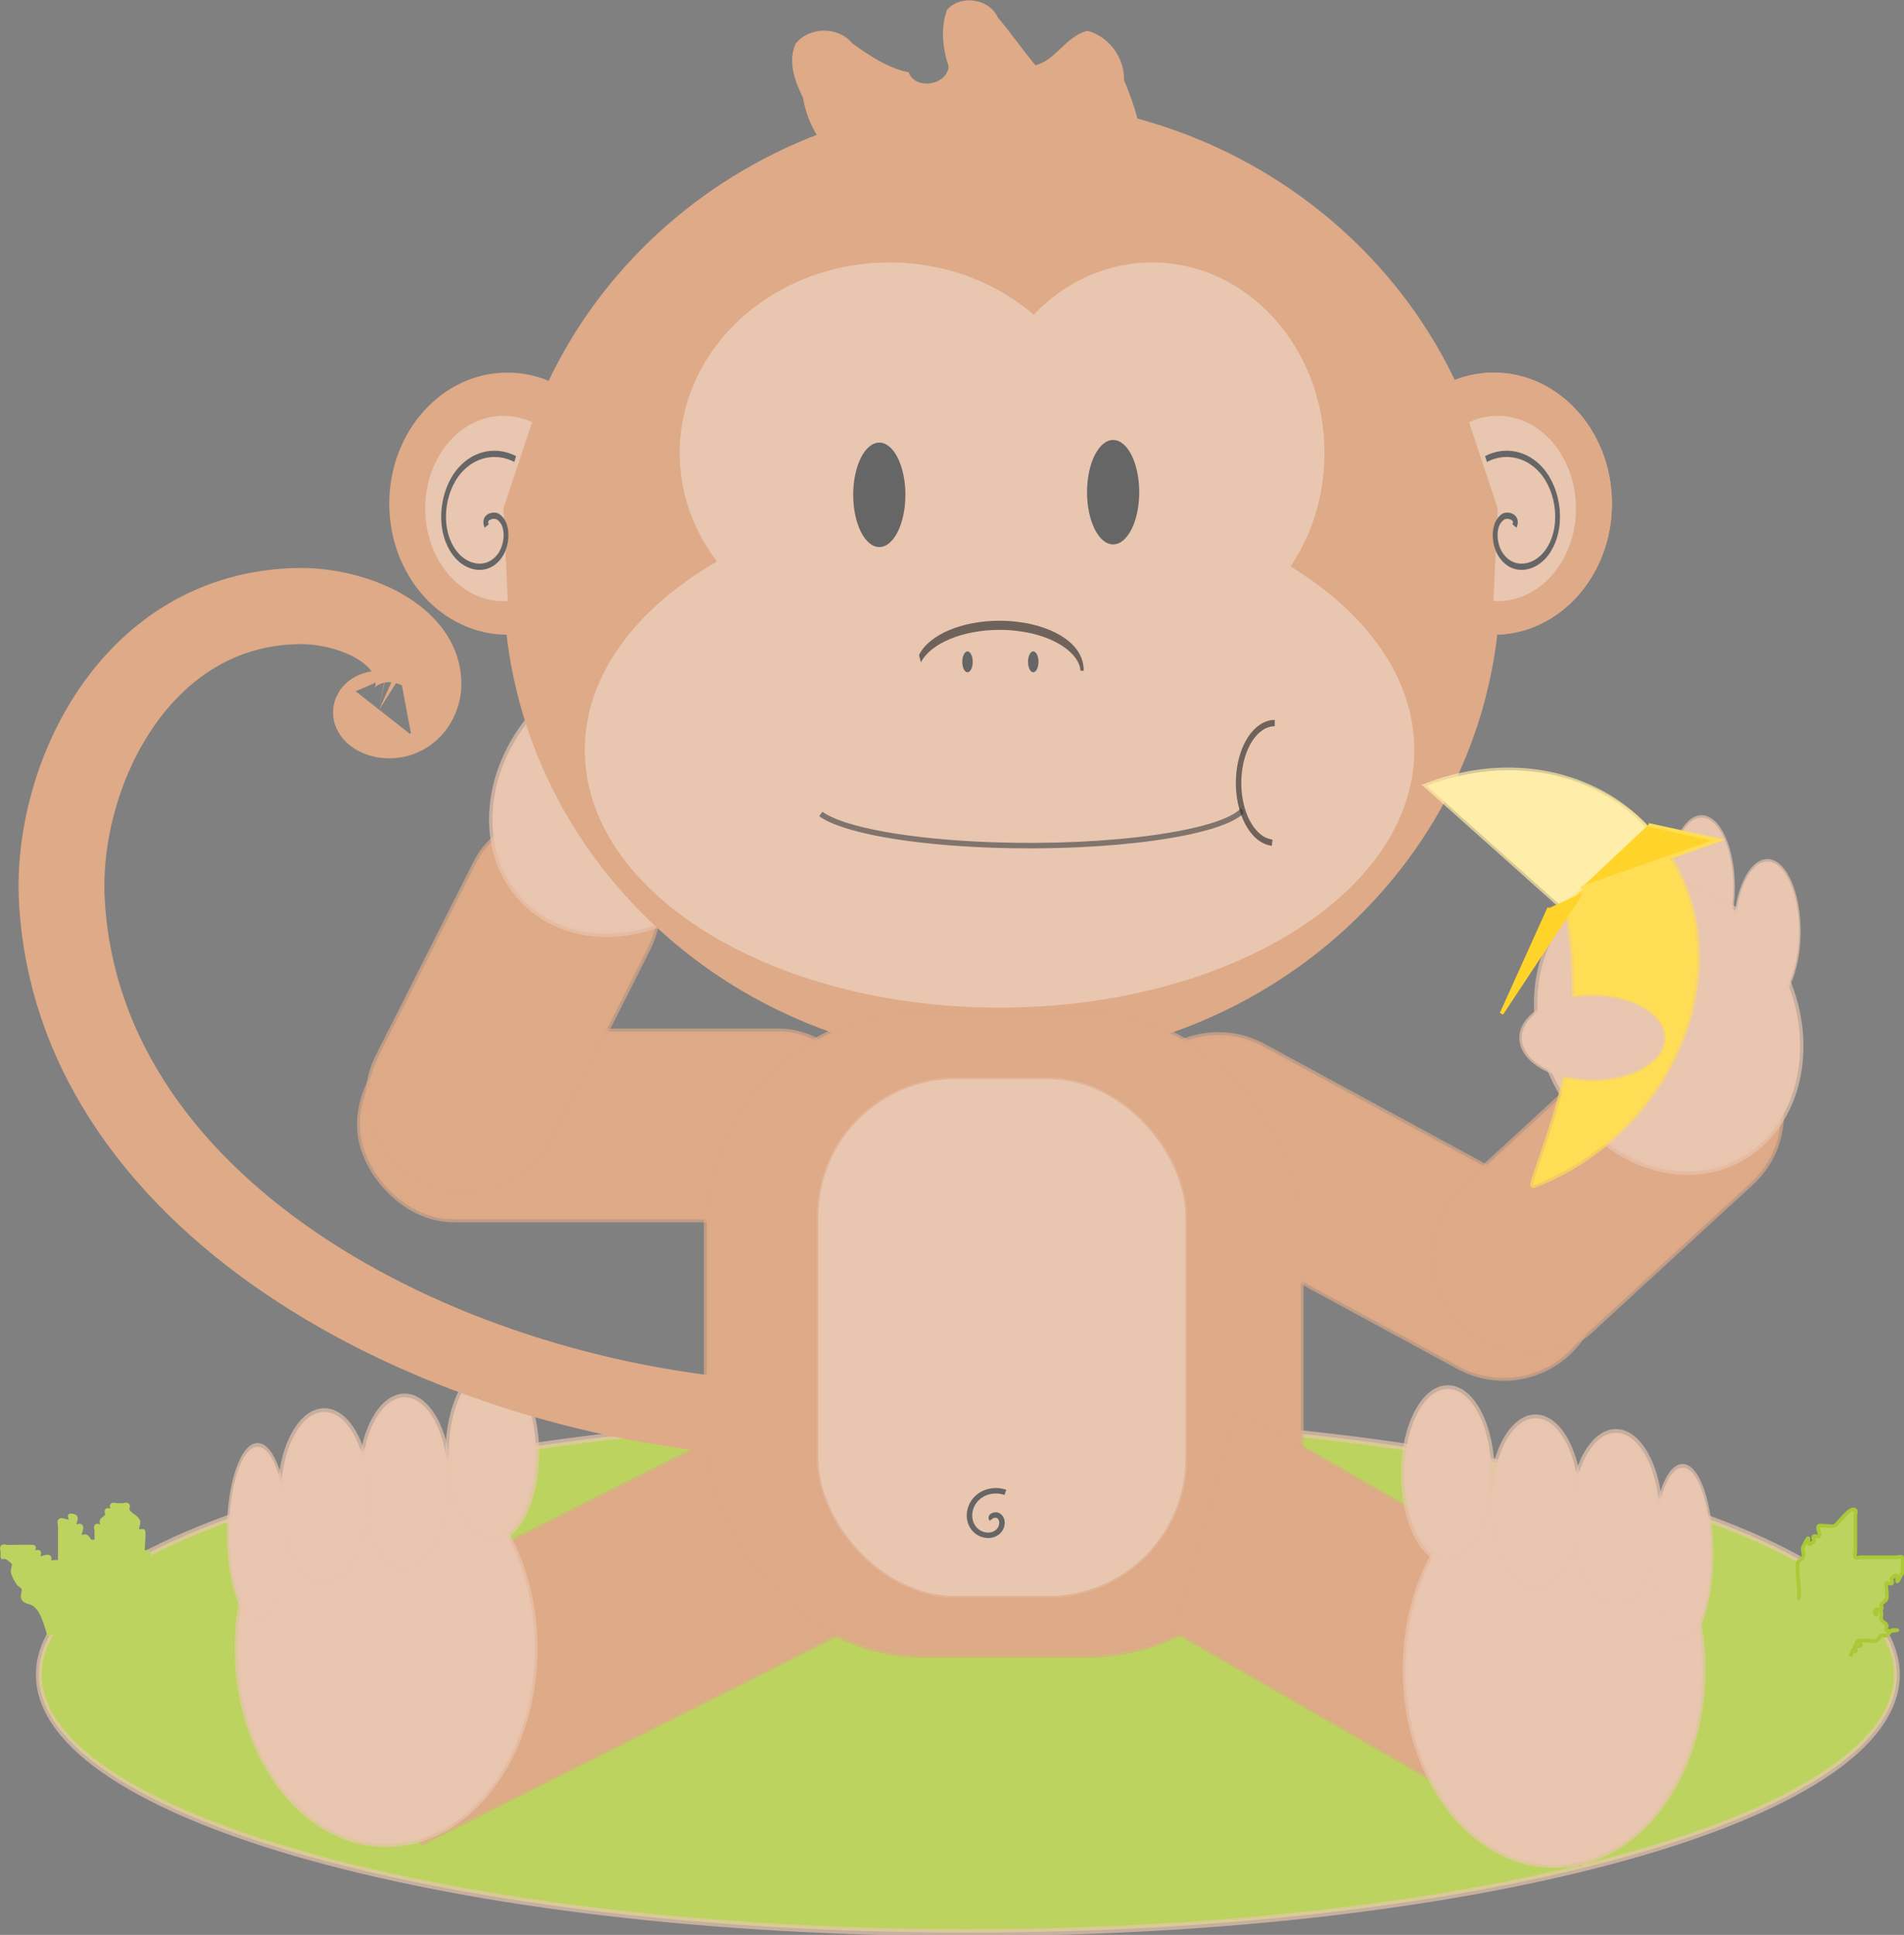 <?xml version="1.0" encoding="UTF-8" standalone="no"?>
<!-- Created with Inkscape (http://www.inkscape.org/) -->
<svg
    xmlns:inkscape="http://www.inkscape.org/namespaces/inkscape"
    xmlns:rdf="http://www.w3.org/1999/02/22-rdf-syntax-ns#"
    xmlns="http://www.w3.org/2000/svg"
    xmlns:cc="http://creativecommons.org/ns#"
    xmlns:dc="http://purl.org/dc/elements/1.1/"
    xmlns:sodipodi="http://sodipodi.sourceforge.net/DTD/sodipodi-0.dtd"
    id="svg2"
    inkscape:version="0.48.3.1 r9886"
    viewBox="0 0 707.17 718.45"
    version="1.1"
    sodipodi:docname="_svgclean2.svg"
  >
  <rect x="0" y="0" width="707.17" height="718.45" fill="#808080" stroke="none"/>
  <sodipodi:namedview
      id="base"
      bordercolor="#666666"
      inkscape:pageshadow="2"
      inkscape:window-y="0"
      pagecolor="#ffffff"
      inkscape:zoom="0.35"
      inkscape:window-width="674"
      inkscape:window-maximized="0"
      inkscape:window-x="0"
      showgrid="false"
      borderopacity="1.0"
      inkscape:current-layer="g4153"
      inkscape:cx="82.0555"
      inkscape:cy="560.32026"
      inkscape:window-height="645"
      inkscape:pageopacity="0.0"
      inkscape:document-units="px"
  />
  <g
      id="layer1"
      inkscape:label="Capa 1"
      inkscape:groupmode="layer"
      transform="translate(-9.639 -172.28)"
    >
    <g
        id="g4153"
        transform="matrix(1.357,0,0,1.357,-41.806,-225.87)"
      >
      <g
          id="g4633"
        >
        <path
            id="path4145"
            sodipodi:rx="237.85715"
            sodipodi:ry="55.714287"
            style="stroke:#e9c6af;stroke-width:1.5;stroke-opacity:.673;fill:#bcd35f"
            sodipodi:type="arc"
            d="m141.43 799.51c0 30.77-106.49 55.714-237.86 55.714-131.36 0-237.86-24.944-237.86-55.714s106.49-55.714 237.86-55.714c131.36 0 237.86 24.944 237.86 55.714z"
            transform="matrix(1.069,0,0,1.267,405.9,-261.35)"
            sodipodi:cy="799.50507"
            sodipodi:cx="-96.428574"
        />
        <rect
            id="rect4108"
            style="stroke:#deaa87;stroke-width:1.496;stroke-opacity:.673;fill:#deaa87"
            transform="matrix(.893 -.449 .308 .951 0 0)"
            ry="0"
            height="63.246"
            width="142.07"
            y="727.79"
            x="-100.84"
        />
        <path
            id="path3862"
            sodipodi:rx="21.718279"
            sodipodi:ry="16.162441"
            style="stroke:#e9c6af;stroke-width:1.5;stroke-opacity:.673;fill:#e9c6af"
            sodipodi:type="arc"
            d="m-119.2 603.85c0 8.926-9.724 16.162-21.718 16.162-11.995 0-21.718-7.236-21.718-16.162 0-8.926 9.724-16.162 21.718-16.162 11.995 0 21.718 7.236 21.718 16.162z"
            transform="matrix(.008 -.894 .545 .008 175.56 405.73)"
            sodipodi:cy="603.85443"
            sodipodi:cx="-140.91628"
        />
        <rect
            id="rect3827"
            style="stroke:#deaa87;stroke-width:1.58;stroke-opacity:.673;fill:#deaa87"
            transform="rotate(28.483)"
            ry="25.719"
            height="51.438"
            width="140.33"
            y="326.6"
            x="587.95"
        />
        <rect
            id="rect3821"
            style="stroke:#deaa87;stroke-width:1.58;stroke-opacity:.673;fill:#deaa87"
            ry="25.719"
            height="51.438"
            width="140.33"
            y="575.63"
            x="136.41"
        />
        <rect
            id="rect3823"
            style="stroke:#deaa87;stroke-width:1.58;stroke-opacity:.673;fill:#deaa87"
            transform="matrix(-.451 .893 -.893 -.451 0 0)"
            ry="25.215"
            height="52.448"
            width="110.03"
            y="-441.16"
            x="371.2"
        />
        <path
            id="path3825"
            sodipodi:rx="27.779196"
            sodipodi:ry="33.335033"
            style="stroke:#e9c6af;stroke-width:1.5;stroke-opacity:.673;fill:#e9c6af"
            sodipodi:type="arc"
            d="m-12.122 594.76c0 18.41-12.437 33.335-27.779 33.335s-27.779-14.925-27.779-33.335 12.437-33.335 27.779-33.335 27.779 14.925 27.779 33.335z"
            transform="matrix(.878 .878 -.878 .878 768.02 23.587)"
            sodipodi:cy="594.76306"
            sodipodi:cx="-39.901024"
        />
        <path
            id="path3801"
            sodipodi:rx="32.324883"
            sodipodi:ry="31.819805"
            style="stroke-width:0;fill:#deaa87"
            sodipodi:type="arc"
            d="m117.18 441.72c0 17.574-14.472 31.82-32.325 31.82s-32.325-14.246-32.325-31.82 14.472-31.82 32.325-31.82 32.325 14.246 32.325 31.82z"
            transform="matrix(1,0,0,1.127,91.924,-66.6)"
            sodipodi:cy="441.72498"
            sodipodi:cx="84.852814"
        />
        <path
            id="path2995"
            sodipodi:rx="136.42857"
            sodipodi:ry="131.42857"
            style="stroke-width:0;fill:#deaa87"
            sodipodi:type="arc"
            d="m448.57 452.36c0 72.586-61.081 131.43-136.43 131.43-75.347 0-136.43-58.843-136.43-131.43 0-72.586 61.081-131.43 136.43-131.43 75.347 0 136.43 58.843 136.43 131.43z"
            sodipodi:cy="452.36218"
            sodipodi:cx="312.14285"
        />
        <path
            id="path2997"
            sodipodi:rx="61.42857"
            sodipodi:ry="60.714287"
            style="stroke-width:0;fill:#e9c6af"
            sodipodi:type="arc"
            d="m-115.71 518.79c0 33.532-27.503 60.714-61.429 60.714s-61.429-27.183-61.429-60.714c0-33.532 27.502-60.714 61.429-60.714 33.926 0 61.429 27.183 61.429 60.714z"
            transform="matrix(1.848,0,0,1.161,638.84,-103.68)"
            sodipodi:cy="518.79077"
            sodipodi:cx="-177.14285"
        />
        <path
            id="path2999"
            sodipodi:rx="50.714287"
            sodipodi:ry="52.142857"
            style="stroke-width:0;fill:#e9c6af"
            sodipodi:type="arc"
            d="m-248.57 467.36c0 28.798-22.706 52.143-50.714 52.143-28.009 0-50.714-23.345-50.714-52.143s22.706-52.143 50.714-52.143c28.009 0 50.714 23.345 50.714 52.143z"
            transform="matrix(1.132,0,0,1,620.14,-50)"
            sodipodi:cy="467.36218"
            sodipodi:cx="-299.28571"
        />
        <path
            id="path3787"
            sodipodi:rx="59.285713"
            sodipodi:ry="11.785714"
            style="stroke:#333333;stroke-width:2.366;stroke-opacity:.673;fill:#e9c6af"
            sodipodi:type="arc"
            d="m165 610.58c0 6.509-26.543 11.786-59.286 11.786-26.691 0-50.092-3.546-57.166-8.662"
            sodipodi:open="true"
            transform="matrix(.381 0 0 -1.055 271.21 1121.1)"
            sodipodi:cy="610.57648"
            sodipodi:cx="105.71429"
            sodipodi:end="2.8733648"
            sodipodi:start="0"
        />
        <path
            id="path3001"
            sodipodi:rx="50.714287"
            sodipodi:ry="52.142857"
            style="stroke-width:0;fill:#e9c6af"
            sodipodi:type="arc"
            d="m-248.57 467.36c0 28.798-22.706 52.143-50.714 52.143-28.009 0-50.714-23.345-50.714-52.143s22.706-52.143 50.714-52.143c28.009 0 50.714 23.345 50.714 52.143z"
            transform="matrix(.93 0 0 1 631.6 -50)"
            sodipodi:cy="467.36218"
            sodipodi:cx="-299.28571"
        />
        <path
            id="path3003"
            sodipodi:rx="7.1428571"
            sodipodi:ry="14.285714"
            style="stroke-width:0;fill:#666666"
            sodipodi:type="arc"
            d="m-228.57 559.51c0 7.89-3.198 14.286-7.143 14.286s-7.143-6.396-7.143-14.286c0-7.89 3.198-14.286 7.143-14.286s7.143 6.396 7.143 14.286z"
            transform="translate(514.29,-130.71)"
            sodipodi:cy="559.50507"
            sodipodi:cx="-235.71428"
        />
        <path
            id="path3005"
            sodipodi:rx="7.1428571"
            sodipodi:ry="14.285714"
            style="stroke-width:0;fill:#666666"
            sodipodi:type="arc"
            d="m-228.57 559.51c0 7.89-3.198 14.286-7.143 14.286s-7.143-6.396-7.143-14.286c0-7.89 3.198-14.286 7.143-14.286s7.143 6.396 7.143 14.286z"
            transform="translate(578.29,-131.43)"
            sodipodi:cy="559.50507"
            sodipodi:cx="-235.71428"
        />
        <path
            id="path3779"
            sodipodi:rx="1.4285715"
            sodipodi:ry="2.8571429"
            style="stroke-width:0;fill:#666666"
            sodipodi:type="arc"
            d="m54.286 582.36c0 1.578-0.64 2.857-1.429 2.857-0.789 0-1.429-1.279-1.429-2.857s0.64-2.857 1.429-2.857c0.789 0 1.429 1.279 1.429 2.857z"
            transform="translate(249.86,-107.86)"
            sodipodi:cy="582.36218"
            sodipodi:cx="52.857143"
        />
        <path
            id="path3781"
            sodipodi:rx="1.4285715"
            sodipodi:ry="2.8571429"
            style="stroke-width:0;fill:#666666"
            sodipodi:type="arc"
            d="m54.286 582.36c0 1.578-0.64 2.857-1.429 2.857-0.789 0-1.429-1.279-1.429-2.857s0.64-2.857 1.429-2.857c0.789 0 1.429 1.279 1.429 2.857z"
            transform="translate(267.86,-107.86)"
            sodipodi:cy="582.36218"
            sodipodi:cx="52.857143"
        />
        <path
            id="path3785"
            sodipodi:rx="59.285713"
            sodipodi:ry="11.785714"
            style="stroke:#4d4d4d;stroke-width:1.5;stroke-opacity:.673;fill:#e9c6af"
            sodipodi:type="arc"
            d="m164.09 612.64c-5.728 6.409-36.505 10.681-68.743 9.542-22.522-0.796-40.732-4.096-46.794-8.48"
            sodipodi:open="true"
            transform="translate(214.01,-97.571)"
            sodipodi:cy="610.57648"
            sodipodi:cx="105.71429"
            sodipodi:end="2.8733648"
            sodipodi:start="0.17584759"
        />
        <path
            id="path3795"
            sodipodi:rx="10"
            sodipodi:ry="14.285714"
            style="stroke:#333333;stroke-width:1.5;stroke-opacity:.673;fill:#e9c6af"
            sodipodi:type="arc"
            d="m77.859 538.04c-5.509-0.562-9.656-7.397-9.262-15.267 0.374-7.476 4.728-13.268 9.975-13.268"
            sodipodi:open="true"
            transform="matrix(.99 0 0 1.147 309.02 -93.146)"
            sodipodi:cy="523.79077"
            sodipodi:cx="78.571426"
            sodipodi:end="4.712389"
            sodipodi:start="1.6421038"
        />
        <path
            id="path3797"
            sodipodi:rx="21.428572"
            sodipodi:ry="20.357143"
            style="stroke-width:0;fill:#e9c6af"
            sodipodi:type="arc"
            d="m66.896 482.33c-11.817 0.62-21.925-7.978-22.577-19.204-0.652-11.226 8.398-20.829 20.215-21.449 3.081-0.162 6.162 0.311 9.033 1.385l-7.852 18.941z"
            transform="matrix(1,0,0,1.246,110,-143.12)"
            sodipodi:cy="462.00504"
            sodipodi:cx="65.714287"
            sodipodi:end="5.0875464"
            sodipodi:start="1.515636"
        />
        <path
            id="path3803"
            sodipodi:rx="32.324883"
            sodipodi:ry="31.819805"
            style="stroke-width:0;fill:#deaa87"
            sodipodi:type="arc"
            d="m117.18 441.72c0 17.574-14.472 31.82-32.325 31.82s-32.325-14.246-32.325-31.82 14.472-31.82 32.325-31.82 32.325 14.246 32.325 31.82z"
            transform="matrix(1,0,0,1.127,361.92,-66.6)"
            sodipodi:cy="441.72498"
            sodipodi:cx="84.852814"
        />
        <path
            id="path3805"
            sodipodi:rx="21.428572"
            sodipodi:ry="20.357143"
            style="stroke-width:0;fill:#e9c6af"
            sodipodi:type="arc"
            d="m87.143 462.01c0 11.243-9.594 20.357-21.429 20.357s-21.429-9.114-21.429-20.357 9.594-20.357 21.429-20.357 21.429 9.114 21.429 20.357z"
            transform="matrix(1,0,0,1.246,380,-143.12)"
            sodipodi:cy="462.00504"
            sodipodi:cx="65.714287"
        />
        <path
            id="path3807"
            style="stroke:#666666;stroke-width:1.702;fill:#e9c6af"
            sodipodi:revolution="1.17"
            sodipodi:type="spiral"
            d="m35.355 455.36c-1.536-2.445 2.458-3.283 4.003-2.515 3.938 1.957 3.358 7.45 0.89 10.302-4.32 4.994-12.138 3.886-16.385-0.565-6.141-6.435-4.454-16.815 1.973-22.369 5.368-4.638 13.093-5.622 19.62-3.035"
            transform="matrix(.771 0 0 1.008 143.87 -21.673)"
            sodipodi:argument="-8.4150248"
            sodipodi:cy="455.36203"
            sodipodi:cx="35.355339"
            sodipodi:expansion="0.95999998"
            sodipodi:radius="20.800314"
            sodipodi:t0="0"
        />
        <path
            id="path3809"
            sodipodi:rx="32.324883"
            sodipodi:ry="31.819805"
            style="stroke-width:0;fill:#deaa87"
            sodipodi:type="arc"
            d="m117.18 441.72c0 17.574-14.472 31.82-32.325 31.82s-32.325-14.246-32.325-31.82 14.472-31.82 32.325-31.82 32.325 14.246 32.325 31.82z"
            transform="matrix(-1,0,0,1.127,531.63,-66.6)"
            sodipodi:cy="441.72498"
            sodipodi:cx="84.852814"
        />
        <path
            id="path3811"
            sodipodi:rx="21.428572"
            sodipodi:ry="20.357143"
            style="stroke-width:0;fill:#e9c6af"
            sodipodi:type="arc"
            d="m66.896 482.33c-11.817 0.62-21.925-7.978-22.577-19.204-0.652-11.226 8.398-20.829 20.215-21.449 3.081-0.162 6.162 0.311 9.033 1.385l-7.852 18.941z"
            transform="matrix(-1,0,0,1.246,513.55,-143.12)"
            sodipodi:cy="462.00504"
            sodipodi:cx="65.714287"
            sodipodi:end="5.0875464"
            sodipodi:start="1.515636"
        />
        <path
            id="path3813"
            style="stroke:#666666;stroke-width:1.702;fill:#e9c6af"
            sodipodi:revolution="1.17"
            sodipodi:radius="20.800314"
            d="m35.355 455.36c-1.536-2.445 2.458-3.283 4.003-2.515 3.938 1.957 3.358 7.45 0.89 10.302-4.32 4.994-12.138 3.886-16.385-0.565-6.141-6.435-4.454-16.815 1.973-22.369 5.368-4.638 13.093-5.622 19.62-3.035"
            transform="matrix(-.771 0 0 1.008 479.68 -21.673)"
            sodipodi:argument="-8.4150248"
            sodipodi:cy="455.36203"
            sodipodi:cx="35.355339"
            sodipodi:t0="0"
            sodipodi:type="spiral"
            sodipodi:expansion="0.95999998"
        />
        <rect
            id="rect3815"
            style="stroke:#deaa87;stroke-width:1.5;stroke-opacity:.673;fill:#deaa87"
            ry="58.927"
            height="175.77"
            width="162.63"
            y="570.52"
            x="231.32"
        />
        <rect
            id="rect3819"
            style="stroke:#deaa87;stroke-width:1.03;stroke-opacity:.673;fill:#e9c6af"
            ry="38.122"
            height="142.5"
            width="101.49"
            y="588.14"
            x="261.39"
        />
        <rect
            id="rect3829"
            ry="25.215"
            style="stroke:#deaa87;stroke-width:1.58;stroke-opacity:.673;fill:#deaa87"
            transform="matrix(.736 -.677 .677 .736 0 0)"
            height="52.448"
            width="110.03"
            y="751.75"
            x="-121.78"
        />
        <path
            id="path3831"
            sodipodi:rx="27.779196"
            sodipodi:ry="33.335033"
            style="stroke:#e9c6af;stroke-width:1.5;stroke-opacity:.673;fill:#e9c6af"
            sodipodi:type="arc"
            d="m-12.122 594.76c0 18.41-12.437 33.335-27.779 33.335s-27.779-14.925-27.779-33.335 12.437-33.335 27.779-33.335 27.779 14.925 27.779 33.335z"
            transform="matrix(1.109 -.556 .556 1.109 208.2 -107.88)"
            sodipodi:cy="594.76306"
            sodipodi:cx="-39.901024"
        />
        <g
            id="g3852"
            transform="matrix(.729 -.685 .685 .729 90.763 138)"
          >
          <path
              id="path3833"
              inkscape:connector-curvature="0"
              sodipodi:nodetypes="csssc"
              style="stroke:#ffdd55;stroke-width:1.5;stroke-opacity:.673;fill:#ffdd55"
              d="m-7.55 502.02c31.264 12.889 44.611 45.412 29.812 72.642s-52.14 38.855-83.403 25.966c-1.347-0.555 23.279-10.9 36.724-23.229 13.271-12.17 22.433-25.315 21.206-26.021"
          />
          <path
              id="path3836"
              style="stroke:#ffeeaa;stroke-width:1.5;stroke-opacity:.673;fill:#ffeeaa"
              inkscape:connector-curvature="0"
              d="m-7.54 501 4.312 49.156h31.531c-0.081-20.37-13.304-39.87-35.844-49.16z"
          />
          <path
              id="path3848"
              style="stroke:#ffd42a;stroke-width:1px;fill:#ffd42a"
              inkscape:connector-curvature="0"
              d="m-6.061 548.3-29.294 12.122 38.386-9.091"
          />
          <path
              id="path3850"
              style="stroke:#ffdd55;stroke-width:1px;fill:#ffd42a"
              inkscape:connector-curvature="0"
              d="m4.041 550.32 36.365 16.16-11.112-16.16"
          />
        </g
        >
        <path
            id="path3858"
            sodipodi:rx="21.718279"
            sodipodi:ry="16.162441"
            style="stroke:#e9c6af;stroke-width:1.5;stroke-opacity:.673;fill:#e9c6af"
            sodipodi:type="arc"
            d="m-119.2 603.85c0 8.926-9.724 16.162-21.718 16.162-11.995 0-21.718-7.236-21.718-16.162 0-8.926 9.724-16.162 21.718-16.162 11.995 0 21.718 7.236 21.718 16.162z"
            transform="matrix(.891 0 0 .697 599.32 156.51)"
            sodipodi:cy="603.85443"
            sodipodi:cx="-140.91628"
        />
        <path
            id="path3860"
            sodipodi:rx="21.718279"
            sodipodi:ry="16.162441"
            style="stroke:#e9c6af;stroke-width:1.5;stroke-opacity:.673;fill:#e9c6af"
            sodipodi:type="arc"
            d="m-119.2 603.85c0 8.926-9.724 16.162-21.718 16.162-11.995 0-21.718-7.236-21.718-16.162 0-8.926 9.724-16.162 21.718-16.162 11.995 0 21.718 7.236 21.718 16.162z"
            transform="matrix(.008 -.894 .545 .008 193.56 417.73)"
            sodipodi:cy="603.85443"
            sodipodi:cx="-140.91628"
        />
        <path
            id="path3864"
            d="m270 355.79c1.945-4.58 6.256-7.901 7.321-12.897-9.736-3.591-17.501-12.496-19.118-22.825-2.166-4.341-4.139-9.539-2.17-14.318 3.481-4.609 11.329-4.595 14.86-0.054 4.702 3.32 9.617 6.702 15.344 7.916 2.252 5.223 11.516 3.567 11.82-2.113-1.645-4.825-2.248-10.23-0.518-15.119 3.507-3.974 10.95-2.788 13.049 2.079 3.697 4.306 6.866 9.032 10.541 13.356 5.945-1.257 8.624-7.935 14.434-9.469 5.621 1.547 9.72 7.259 9.489 13.068 4.088 9.654 7.152 20.587 4.19 30.997-1.732 4.503-4.938 8.534-9.242 10.808"
            style="stroke:#deaa87;stroke-width:1px;fill:#deaa87"
            inkscape:connector-curvature="0"
        />
        <path
            id="path3998"
            style="stroke:#666666;stroke-width:2.326;fill:none"
            sodipodi:revolution="1.17"
            sodipodi:type="spiral"
            d="m-217.14 692.36c-1.008-1.459 1.421-2.08 2.389-1.651 2.469 1.096 2.26 4.482 0.821 6.299-2.518 3.18-7.346 2.709-10.071 0.09-3.94-3.785-3.182-10.201 0.614-13.781 3.17-2.99 7.885-3.799 11.96-2.386"
            transform="matrix(.647 0 0 .642 449.88 264.6)"
            sodipodi:argument="-8.4584751"
            sodipodi:cy="692.36218"
            sodipodi:cx="-217.14285"
            sodipodi:expansion="0.95999998"
            sodipodi:radius="12.777532"
            sodipodi:t0="0"
        />
        <rect
            id="rect4112"
            ry="0"
            style="stroke:#deaa87;stroke-width:1.412;stroke-opacity:.673;fill:#deaa87"
            transform="matrix(-.866 -.499 -.272 .962 0 0)"
            height="62.579"
            width="127.98"
            y="413.33"
            x="-692.37"
        />
        <g
            id="g4126"
          >
          <path
              id="path4114"
              sodipodi:rx="40.714287"
              sodipodi:ry="53.571426"
              style="stroke:#e9c6af;stroke-width:1.5;stroke-opacity:.673;fill:#e9c6af"
              sodipodi:type="arc"
              d="m182.86 760.22c0 29.587-18.228 53.571-40.714 53.571s-40.714-23.985-40.714-53.571c0-29.587 18.228-53.571 40.714-53.571s40.714 23.985 40.714 53.571z"
              transform="translate(1.429,-15.714)"
              sodipodi:cy="760.2193"
              sodipodi:cx="142.14285"
          />
          <path
              id="path4118"
              sodipodi:rx="10"
              sodipodi:ry="17.142857"
              style="stroke:#e9c6af;stroke-width:1.5;stroke-opacity:.673;fill:#e9c6af"
              sodipodi:type="arc"
              d="m-104.29 665.22c0 9.468-4.477 17.143-10 17.143s-10-7.675-10-17.143c0-9.468 4.477-17.143 10-17.143s10 7.675 10 17.143z"
              transform="matrix(1.194,0,0,1.363,309.13,-215.58)"
              sodipodi:cy="665.2193"
              sodipodi:cx="-114.28571"
          />
          <path
              id="path4120"
              sodipodi:rx="10"
              sodipodi:ry="17.142857"
              style="stroke:#e9c6af;stroke-width:1.5;stroke-opacity:.673;fill:#e9c6af"
              sodipodi:type="arc"
              d="m-104.29 665.22c0 9.468-4.477 17.143-10 17.143s-10-7.675-10-17.143c0-9.468 4.477-17.143 10-17.143s10 7.675 10 17.143z"
              transform="matrix(1.194,0,0,1.363,285.13,-207.58)"
              sodipodi:cy="665.2193"
              sodipodi:cx="-114.28571"
          />
          <path
              id="path4122"
              sodipodi:rx="10"
              sodipodi:ry="17.142857"
              style="stroke:#e9c6af;stroke-width:1.5;stroke-opacity:.673;fill:#e9c6af"
              sodipodi:type="arc"
              d="m-104.29 665.22c0 9.468-4.477 17.143-10 17.143s-10-7.675-10-17.143c0-9.468 4.477-17.143 10-17.143s10 7.675 10 17.143z"
              transform="matrix(1.194,0,0,1.363,263.13,-203.58)"
              sodipodi:cy="665.2193"
              sodipodi:cx="-114.28571"
          />
          <path
              id="path4124"
              sodipodi:rx="10"
              sodipodi:ry="17.142857"
              style="stroke:#e9c6af;stroke-width:1.5;stroke-opacity:.673;fill:#e9c6af"
              sodipodi:type="arc"
              d="m-104.29 665.22c0 9.468-4.477 17.143-10 17.143s-10-7.675-10-17.143c0-9.468 4.477-17.143 10-17.143s10 7.675 10 17.143z"
              transform="matrix(.783 0 0 1.373 197.91 -200.52)"
              sodipodi:cy="665.2193"
              sodipodi:cx="-114.28571"
          />
        </g
        >
        <g
            id="g4133"
            transform="matrix(-1,0,0,1,606.86,5.714)"
          >
          <path
              id="path4135"
              sodipodi:rx="40.714287"
              sodipodi:ry="53.571426"
              style="stroke:#e9c6af;stroke-width:1.5;stroke-opacity:.673;fill:#e9c6af"
              sodipodi:type="arc"
              d="m182.86 760.22c0 29.587-18.228 53.571-40.714 53.571s-40.714-23.985-40.714-53.571c0-29.587 18.228-53.571 40.714-53.571s40.714 23.985 40.714 53.571z"
              transform="translate(1.429,-15.714)"
              sodipodi:cy="760.2193"
              sodipodi:cx="142.14285"
          />
          <path
              id="path4137"
              sodipodi:rx="10"
              sodipodi:ry="17.142857"
              style="stroke:#e9c6af;stroke-width:1.5;stroke-opacity:.673;fill:#e9c6af"
              sodipodi:type="arc"
              d="m-104.29 665.22c0 9.468-4.477 17.143-10 17.143s-10-7.675-10-17.143c0-9.468 4.477-17.143 10-17.143s10 7.675 10 17.143z"
              transform="matrix(1.194,0,0,1.363,309.13,-215.58)"
              sodipodi:cy="665.2193"
              sodipodi:cx="-114.28571"
          />
          <path
              id="path4139"
              sodipodi:rx="10"
              sodipodi:ry="17.142857"
              style="stroke:#e9c6af;stroke-width:1.5;stroke-opacity:.673;fill:#e9c6af"
              sodipodi:type="arc"
              d="m-104.29 665.22c0 9.468-4.477 17.143-10 17.143s-10-7.675-10-17.143c0-9.468 4.477-17.143 10-17.143s10 7.675 10 17.143z"
              transform="matrix(1.194,0,0,1.363,285.13,-207.58)"
              sodipodi:cy="665.2193"
              sodipodi:cx="-114.28571"
          />
          <path
              id="path4141"
              sodipodi:rx="10"
              sodipodi:ry="17.142857"
              style="stroke:#e9c6af;stroke-width:1.5;stroke-opacity:.673;fill:#e9c6af"
              sodipodi:type="arc"
              d="m-104.29 665.22c0 9.468-4.477 17.143-10 17.143s-10-7.675-10-17.143c0-9.468 4.477-17.143 10-17.143s10 7.675 10 17.143z"
              transform="matrix(1.194,0,0,1.363,263.13,-203.58)"
              sodipodi:cy="665.2193"
              sodipodi:cx="-114.28571"
          />
          <path
              id="path4143"
              sodipodi:rx="10"
              sodipodi:ry="17.142857"
              style="stroke:#e9c6af;stroke-width:1.5;stroke-opacity:.673;fill:#e9c6af"
              sodipodi:type="arc"
              d="m-104.29 665.22c0 9.468-4.477 17.143-10 17.143s-10-7.675-10-17.143c0-9.468 4.477-17.143 10-17.143s10 7.675 10 17.143z"
              transform="matrix(.783 0 0 1.373 197.91 -200.52)"
              sodipodi:cy="665.2193"
              sodipodi:cx="-114.28571"
          />
        </g
        >
        <path
            id="path4147"
            d="m51.429 740.93c-0.863-2.157-1.633-6.803-4.286-8.571-0.886-0.591-2.267-0.543-2.857-1.429-0.528-0.792 0.301-1.954 0-2.857-0.213-0.639-1.055-0.868-1.429-1.429-0.591-0.886-1.092-1.847-1.429-2.857-0.301-0.903 0.673-2.184 0-2.857-3.283-3.283-2.857 0.37-2.857-2.857 0-0.476-0.337-1.092 0-1.429 0.337-0.337 0.952 0 1.429 0 0.544 0 7.004-0.139 7.143 0 0.337 0.337-0.337 1.092 0 1.429 0.337 0.337 1.092-0.337 1.429 0 0.337 0.337-0.337 1.092 0 1.429 0.673 0.673 2.184-0.673 2.857 0 0.337 0.337-0.337 1.092 0 1.429 0.337 0.337 1.429-0.476 1.429 0s-1.905 0-1.429 0c0.952 0 2.005-0.426 2.857 0 0.426 0.213 0 1.905 0 1.429v-11.429c0-0.476-0.337-1.092 0-1.429 0.673-0.673 2.184 0.673 2.857 0 0.337-0.337-0.476-1.429 0-1.429 2.973 0 0.575 2.003 1.429 2.857 0.337 0.337 1.092-0.337 1.429 0 0.673 0.673-0.673 2.184 0 2.857 0.337 0.337 1.003-0.213 1.429 0 0.602 0.301 0.826 1.127 1.429 1.429 0.426 0.213 1.092-0.337 1.429 0 0.337 0.337 0 0.952 0 1.429 0 0.476 0.476 1.429 0 1.429s0-0.952 0-1.429v-4.286c0-0.476-0.337-1.092 0-1.429 0.337-0.337 1.092 0.337 1.429 0 0.337-0.337-0.213-1.003 0-1.429 0.301-0.602 1.127-0.826 1.429-1.429 0.213-0.426-0.337-1.092 0-1.429 0.337-0.337 1.092 0.337 1.429 0 0.337-0.337-0.337-1.092 0-1.429 0.337-0.337 0.952 0 1.429 0h1.429c0.476 0 1.092-0.337 1.429 0 0.337 0.337-0.213 1.003 0 1.429 0.602 1.205 2.255 1.653 2.857 2.857 0.426 0.852-0.673 2.184 0 2.857 0.337 0.337 1.092-0.337 1.429 0 0.344 0.344-0.344 5.37 0 5.714 0.337 0.337 1.092-0.337 1.429 0 0.057 0.058 0 5.19 0 5.714v1.429-2.857 5.714"
            style="stroke:#bcd35f;stroke-width:1px;fill:#bcd35f"
            inkscape:connector-curvature="0"
        />
        <path
            id="path4149"
            d="m530 730.93c1.006-0.411-0.559-8.322 0-10 0.213-0.639 1.127-0.826 1.429-1.429 0.381-0.761-0.381-2.096 0-2.857 2.973-5.945-0.099 1.527 2.857-1.429 0.337-0.337-0.337-1.092 0-1.429 0.337-0.337 1.092 0.337 1.429 0 0.673-0.673-0.673-2.184 0-2.857 0.292-0.292 3.719 0.283 4.286 0 1.091-0.545 4.363-5.637 5.714-4.286 0.337 0.337 0 0.952 0 1.429v10c0 0.476-0.337 1.092 0 1.429 0.337 0.337 0.952 0 1.429 0h10c0.476 0 1.092-0.337 1.429 0 0.201 0.201 0.147 3.993 0 4.286-2.973 5.945 0.099-1.527-2.857 1.429-0.337 0.337 0.337 1.092 0 1.429-0.337 0.337-1.092-0.337-1.429 0-0.292 0.292 0.283 3.719 0 4.286-0.301 0.602-1.127 0.826-1.429 1.429-0.213 0.426 0.337 1.092 0 1.429-0.337 0.337-1.092-0.337-1.429 0-0.337 0.337 0.476 1.429 0 1.429s-0.476-1.429 0-1.429c2.369 0 1.002 2.003 1.429 2.857 0.301 0.602 1.127 0.826 1.429 1.429 0.213 0.426-0.426 1.216 0 1.429 0.852 0.426 1.905 0 2.857 0 0.476 0-1.003-0.213-1.429 0-0.602 0.301-0.826 1.127-1.429 1.429-0.426 0.213-1.003-0.213-1.429 0-0.602 0.301-0.826 1.127-1.429 1.429-0.566 0.283-3.994-0.292-4.286 0-0.337 0.337 0.337 1.092 0 1.429-0.337 0.337-1.092-0.337-1.429 0-0.337 0.337 0.476 1.429 0 1.429-1.247 0 3.001-7.43-1.429 1.429"
            style="stroke:#abc837;stroke-width:1px;fill:#bcd35f"
            inkscape:connector-curvature="0"
        />
        <path
            id="path4631"
            style="stroke:#deaa87;stroke-width:14.771;fill:none"
            sodipodi:revolution="3.3699999"
            sodipodi:radius="153.23468"
            d="m14.647 546.28c-0-0 0-0 0-0 0-0 0 0 0 0 0.001 0.001-0.002 0.003-0.002 0.003-0.01 0.004-0.018-0.011-0.02-0.018-0.016-0.058 0.061-0.098 0.105-0.106 0.264-0.052 0.43 0.282 0.458 0.49 0.135 1.021-1.108 1.611-1.935 1.675-3.436 0.265-5.291-3.821-5.374-6.66-0.302-10.336 11.799-15.611 20.485-15.497 28.328 0.372 42.113 33.209 40.89 57.354-3.092 60.998-67.141 96.982-121.94 100.41"
            transform="matrix(-1.59,0,0,1.41,164.97,-282.66)"
            sodipodi:argument="-6.5822439"
            sodipodi:cy="546.27576"
            sodipodi:cx="14.647212"
            sodipodi:t0="0"
            sodipodi:type="spiral"
            sodipodi:expansion="12.05"
        />
      </g
      >
    </g
    >
  </g
  >
</svg
>
